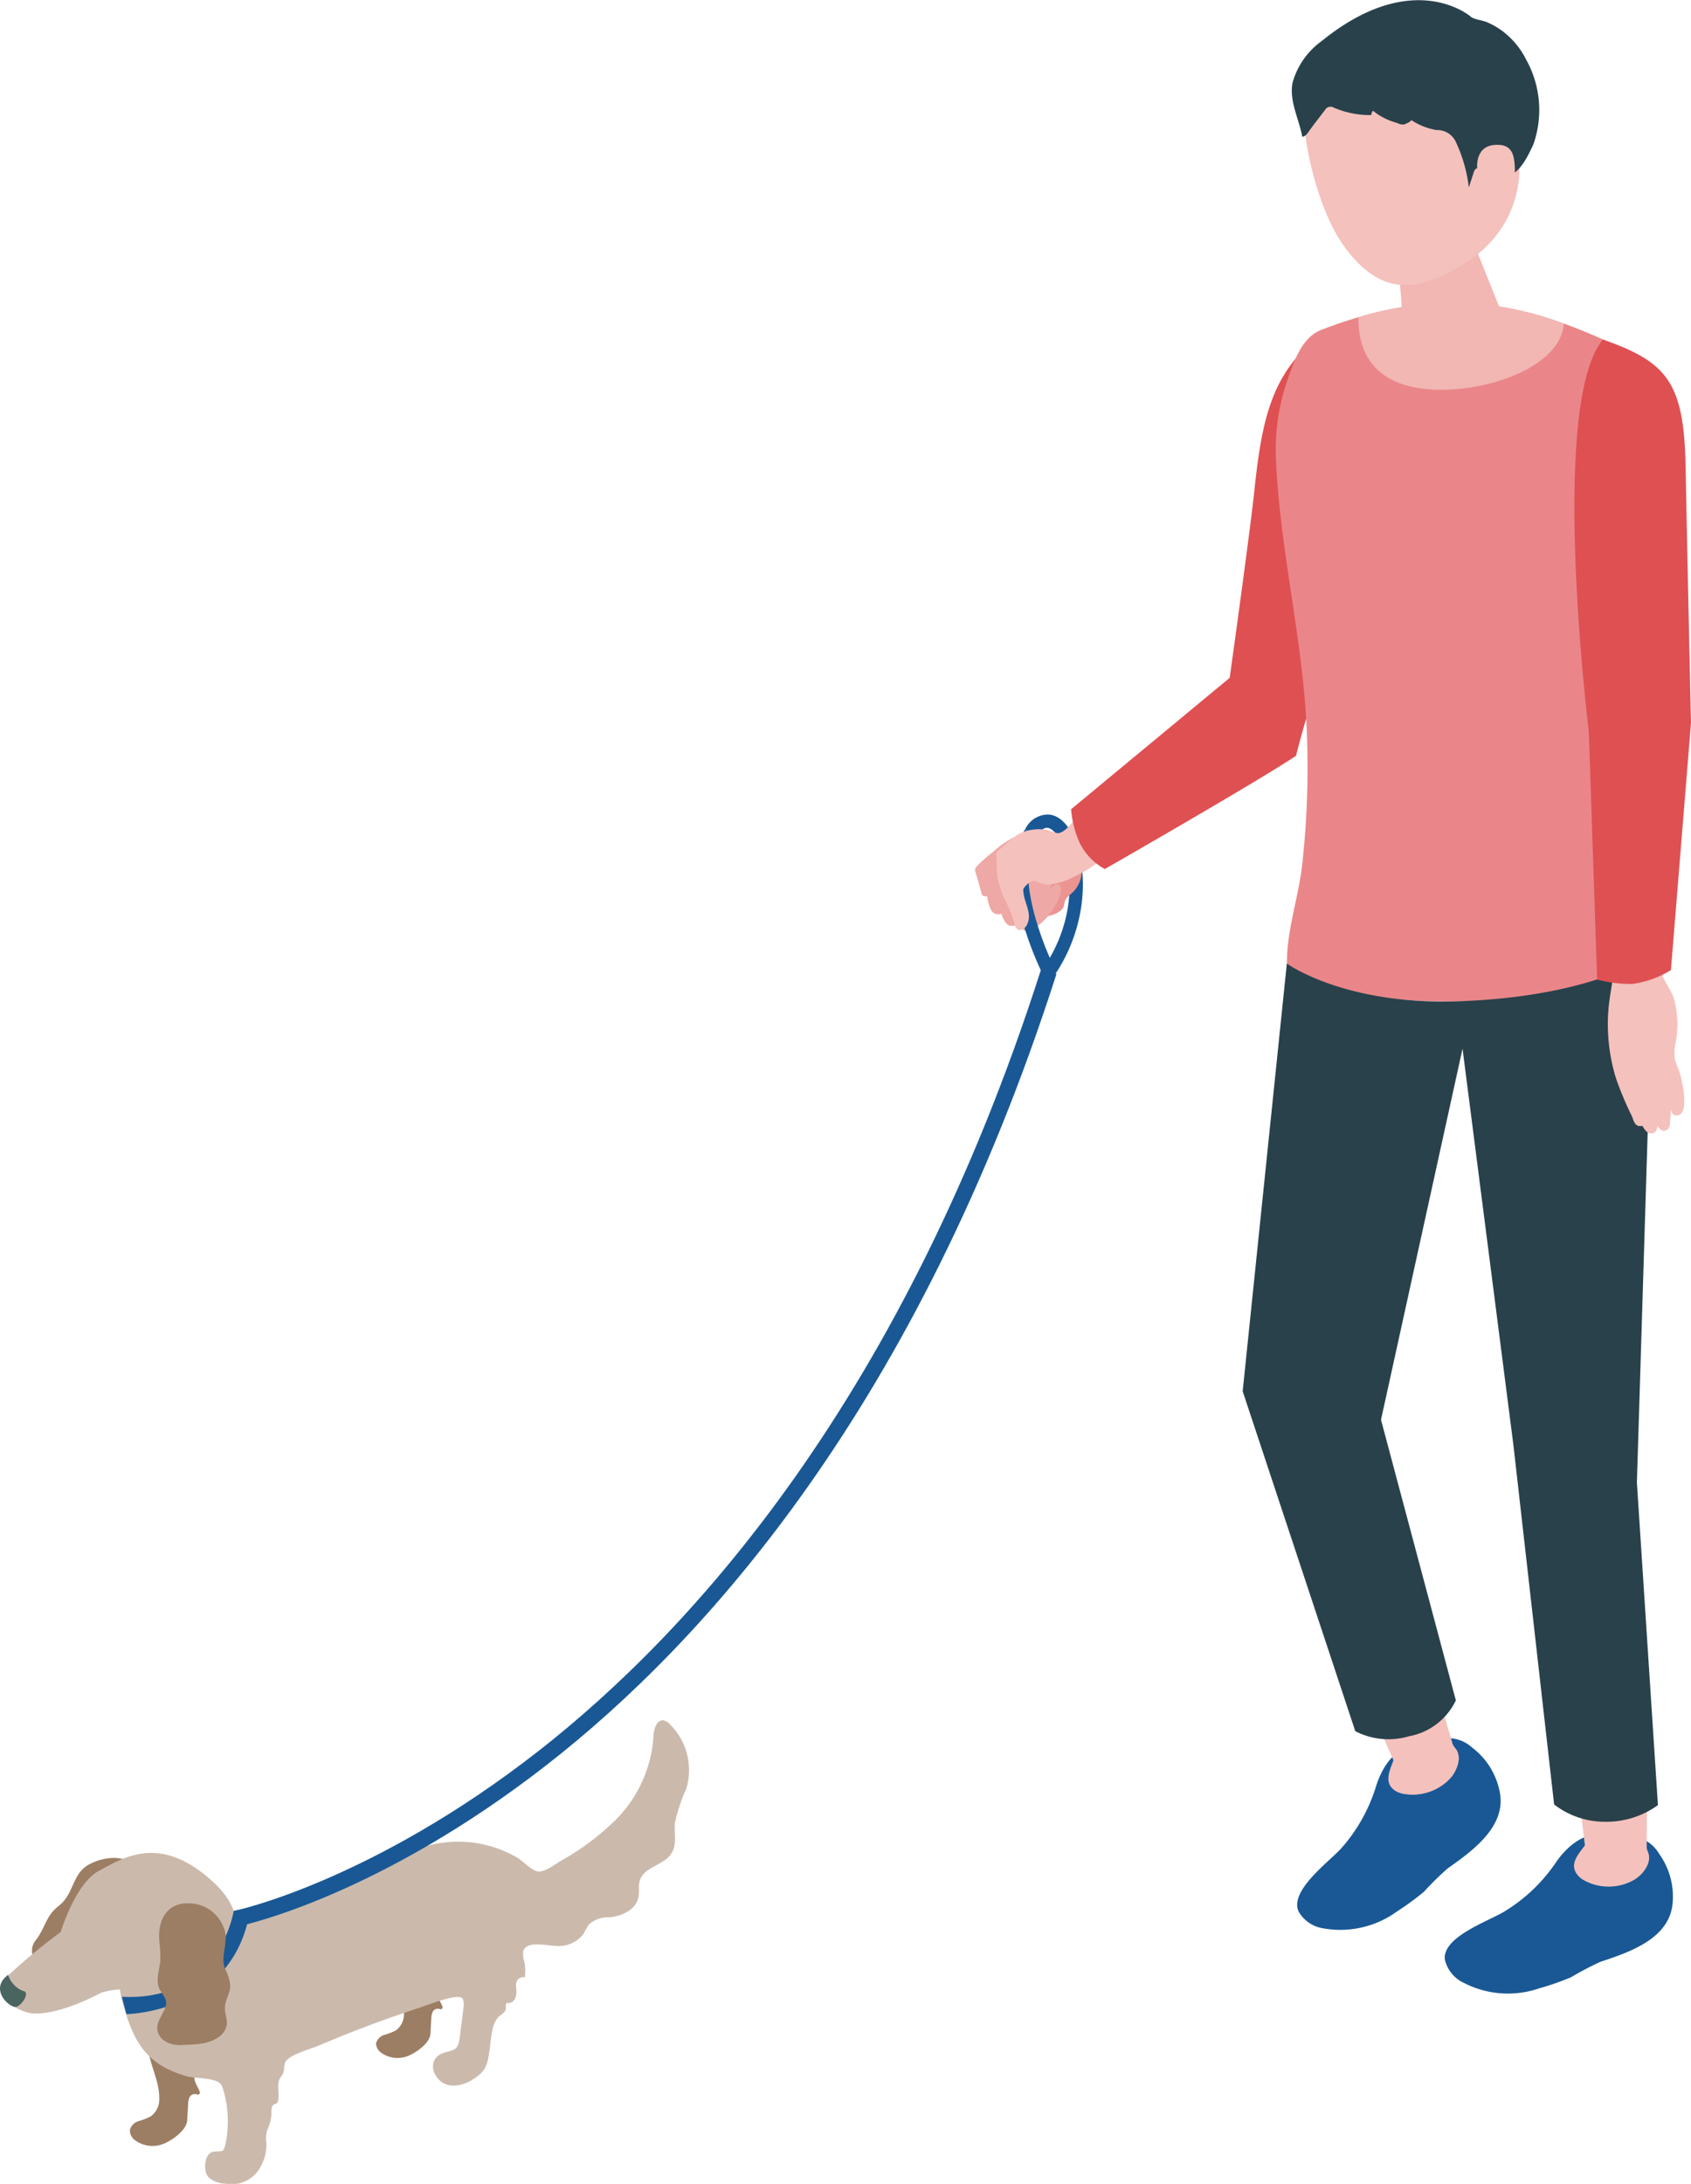 <svg id="レイヤー_1" data-name="レイヤー 1" xmlns="http://www.w3.org/2000/svg" viewBox="0 0 176.9 228.33"><defs><style>.cls-1{fill:#9c7e64;}.cls-2{fill:#cbbaac;}.cls-3{fill:#4a6460;}.cls-4{fill:#195895;}.cls-5{fill:#eb9491;}.cls-6{fill:#eea8a5;}.cls-7{fill:#f4c1bd;}.cls-8{fill:#df5052;}.cls-9{fill:#ea8689;}.cls-10{fill:#29414b;}.cls-11{fill:#f2b6b3;}</style></defs><path class="cls-1" d="M16.39,217.56a6.39,6.39,0,0,1,.27,2,2.19,2.19,0,0,1-.9,1.72,6.86,6.86,0,0,1-1.26.49,1.32,1.32,0,0,0-.91.91,1.28,1.28,0,0,0,.57,1.11,3.09,3.09,0,0,0,3,.33c.9-.38,2.36-1.41,2.42-2.42l.1-1.67a1.79,1.79,0,0,1,.14-.73.61.61,0,0,1,.6-.36c.15,0,.32.11.43,0s.06-.24,0-.36c-.13-.33-.78-1.31-.39-1.62.19-.17.5-.09.74-.19a.77.77,0,0,0,.22-1.1,3,3,0,0,0-1-.82,1.46,1.46,0,0,1-.74-1c0-.41.22-.86,0-1.22a1,1,0,0,0-.49-.38,5.64,5.64,0,0,0-1.63-.61,1.91,1.91,0,0,0-1.63.43C14.73,213.33,16.05,216.15,16.39,217.56Z"/><path class="cls-1" d="M42,208.78a6.37,6.37,0,0,1,.26,1.88,2.08,2.08,0,0,1-.86,1.63,6.11,6.11,0,0,1-1.19.46,1.29,1.29,0,0,0-.87.87,1.21,1.21,0,0,0,.54,1,2.93,2.93,0,0,0,2.86.31c.85-.36,2.24-1.33,2.29-2.3l.09-1.58a1.77,1.77,0,0,1,.14-.69.58.58,0,0,1,.57-.34c.14,0,.3.11.41,0s.05-.23,0-.34c-.12-.32-.73-1.24-.37-1.54.19-.16.48-.08.7-.18a.72.72,0,0,0,.22-1,2.87,2.87,0,0,0-.92-.77,1.42,1.42,0,0,1-.71-.94c0-.39.21-.81,0-1.15a1,1,0,0,0-.47-.36,5,5,0,0,0-1.54-.58,1.81,1.81,0,0,0-1.54.4C40.44,204.77,41.7,207.45,42,208.78Z"/><path class="cls-2" d="M51.11,215a3.86,3.86,0,0,1-.44,1.33,3.2,3.2,0,0,1-.82.82c-1.32,1-3.37,1.5-4.33-.26a1.62,1.62,0,0,1-.07-1.5,1.56,1.56,0,0,1,.89-.73c1.16-.42,1.57-.14,1.77-1.74.12-1,.25-2,.37-3a1.62,1.62,0,0,0-.07-.93c-.36-.73-4,.78-4.77,1q-2.53.84-5.06,1.78c-1.67.63-3.34,1.3-5,2-.79.35-1.63.56-2.42.93a3.34,3.34,0,0,0-1.22.74c-.3.43-.12,1-.4,1.48-.08.12-.17.23-.24.35-.41.71,0,1.66-.23,2.44a.51.51,0,0,1-.12.2c-.09.07-.21.07-.31.13-.26.15-.25.55-.24.88A4.22,4.22,0,0,1,28,222.6a2.86,2.86,0,0,0-.13,1.46,4.73,4.73,0,0,1-1,3.07,3.47,3.47,0,0,1-3.36,1.17,2.62,2.62,0,0,1-1.7-.67c-.6-.64-.43-2.53.51-2.66s1.05.16,1.27-.81a10.28,10.28,0,0,0,.23-1.92,11,11,0,0,0-.55-4,1.37,1.37,0,0,0-.16-.32c-.53-.71-2.75-.6-3.57-.84-3.74-1.09-5.36-3-6.5-7a14.26,14.26,0,0,1-.64-5.55,6.62,6.62,0,0,1,2.6-4.73c1.72-1.13,3.86-.9,5.77-.42,5.72,1.47,13.3-1,18.39-3.68,1.42-.76,2.77-1.67,4.25-2.29a12.3,12.3,0,0,1,10.75.84c.6.36,1.44,1.33,2.13,1.42s1.87-.82,2.51-1.19a26.39,26.39,0,0,0,5.2-3.82,13.62,13.62,0,0,0,4.34-8.8c0-.84.25-2,1-2a1.13,1.13,0,0,1,.69.37A6.74,6.74,0,0,1,71.8,187a17.79,17.79,0,0,0-1.2,3.61c-.09,1,.21,2.12-.26,3-.74,1.45-3,1.49-3.43,3.07-.14.53,0,1.1-.12,1.64-.25,1.36-1.71,2-3,2.14a3,3,0,0,0-2.18.75,9.26,9.26,0,0,0-.58,1,3.25,3.25,0,0,1-3,1.23c-.74,0-3-.59-3.29.58a2.45,2.45,0,0,0,.11,1.07,4.81,4.81,0,0,1,.05,1.65.74.74,0,0,0-.89.54,2,2,0,0,0,0,.69,1.92,1.92,0,0,1-.1.92.82.82,0,0,1-.66.54.4.4,0,0,0-.24,0c-.12.09-.09.29-.09.45,0,.59-.53.71-.83,1.06a2.77,2.77,0,0,0-.55,1.19C51.32,213.07,51.3,214,51.11,215Z"/><path class="cls-1" d="M13,201.34a2.52,2.52,0,0,0-.27.42,5.91,5.91,0,0,1-1.11,1.68,5.11,5.11,0,0,0-1.39,1.77c-.26.63-.26,1.43-.72,2-.76.89-2.69.81-3.65.42a3.66,3.66,0,0,1-1.77-1.66c-.59-1-1.15-2.12-.34-3.13s1.06-2.3,1.92-3.15c.3-.31.66-.54.94-.86,1.14-1.27,1.08-3,2.71-3.9a5.67,5.67,0,0,1,2.68-.68,5.42,5.42,0,0,1,3,1.1,2.12,2.12,0,0,1,.54.45,2,2,0,0,1,0,1.95A16.66,16.66,0,0,1,13,201.34Z"/><path class="cls-2" d="M10.61,208.33s-4.07,2.26-7,2.19c-1.43,0-4.8-1.8-3.09-3.66A60.52,60.52,0,0,1,6.35,202s1.54-5.11,4-6.4,6.43-4.09,12.18,1.38c3.12,3,3.21,6.86-1.35,10C17.33,209.63,14.43,207.17,10.61,208.33Z"/><path class="cls-3" d="M.85,206.48a2.65,2.65,0,0,0,1.6,1.69c.68.11-.06,1.4-.71,1.64S-1.23,208,.85,206.48Z"/><path class="cls-4" d="M24.45,199.77s-1.4,9.52-11.7,9c.33,1.3.48,1.81.48,1.81s11.2-.11,12.92-10.83A8.6,8.6,0,0,0,24.45,199.77Z"/><path class="cls-1" d="M16.77,204.7c0,.12,0,.24,0,.35-.12,1-.52,2.07-.05,3a7.05,7.05,0,0,1,.61,1c.3,1-.86,1.91-.88,2.95,0,1.31,1.4,1.88,2.48,1.82,1.34-.09,2.58,0,3.78-.73a2.07,2.07,0,0,0,1-1.31c.12-.62-.2-1.23-.18-1.86,0-.8.56-1.51.56-2.31a4.79,4.79,0,0,0-.55-1.78c-.56-1.49.57-2.94-.22-4.49A3.89,3.89,0,0,0,19.67,199a3,3,0,0,0-1.75.47,3,3,0,0,0-1.13,1.74C16.45,202.48,16.82,203.52,16.77,204.7Z"/><path class="cls-4" d="M110.29,102l-1.14-.79C112.72,96,112.2,90.45,111,88c-.44-.88-1-1.43-1.46-1.45s-.9.55-1.11.9l-1.19-.73a2.66,2.66,0,0,1,2.36-1.56c1,0,2,.83,2.64,2.22C113.91,90.77,113.79,96.88,110.29,102Z"/><path class="cls-5" d="M111.09,95.07c.28-.29.21-.58.34-.91s.44-.53.72-.8a3.06,3.06,0,0,0,1-2.17c0-.72-.27-1.44-.35-2.16a1,1,0,0,0-.17-.53,1.06,1.06,0,0,0-.47-.3,2.49,2.49,0,0,0-2.47.08,2.87,2.87,0,0,0-.62.87c-.38.73-.77,1.46-1.16,2.19a4.42,4.42,0,0,0-.47,1.15,3.44,3.44,0,0,0,.5,2.19,2.65,2.65,0,0,0,.68.9C109.26,96.07,110.57,95.62,111.09,95.07Z"/><path class="cls-6" d="M102.31,92.06l.39,1.4c.18.66,1.74-.16,2.15-.3s1.34,0,1.47-.69c.32-1.65.84-3.17.3-4.85,0-.07-.06-.16-.14-.19a.29.29,0,0,0-.18,0,9.76,9.76,0,0,0-2.46,1.68,13.46,13.46,0,0,0-1.65,1.46.48.48,0,0,0-.17.29.42.42,0,0,0,0,.22Z"/><path class="cls-6" d="M104.06,95.52a1.14,1.14,0,0,0,1-.11,7.46,7.46,0,0,0,3.75-3.2,1.64,1.64,0,0,0,.22-.63.56.56,0,0,0-.31-.55.8.8,0,0,0-.74.24c-.51.41-1,.89-1.47,1.31s-.8.62-1.09-.13c-.12-.29-.52-.32-.83-.26a3.46,3.46,0,0,0-1.37.61.21.21,0,0,0-.11.12.25.25,0,0,0,0,.12C103.34,93.81,103.38,95.17,104.06,95.52Z"/><path class="cls-6" d="M105.61,96.78a1.16,1.16,0,0,0,1-.25,7.43,7.43,0,0,0,3.3-3.66,1.5,1.5,0,0,0,.13-.66.54.54,0,0,0-.37-.5A.78.78,0,0,0,109,92c-.45.48-.83,1-1.28,1.49s-.71.72-1.1,0c-.16-.27-.56-.25-.86-.15a3.83,3.83,0,0,0-1.28.78.26.26,0,0,0-.09.14.5.5,0,0,0,0,.12C104.68,95.18,104.9,96.52,105.61,96.78Z"/><path class="cls-6" d="M107.32,97.34a1.05,1.05,0,0,0,.91-.31,6.72,6.72,0,0,0,2.7-3.56,1.36,1.36,0,0,0,.07-.6.5.5,0,0,0-.38-.43c-.24,0-.45.16-.61.36-.37.46-.68,1-1.05,1.44s-.58.71-1,.11c-.16-.24-.52-.19-.78-.07a3.12,3.12,0,0,0-1.1.8.17.17,0,0,0-.07.13.13.13,0,0,0,0,.1C106.35,96,106.65,97.16,107.32,97.34Z"/><path class="cls-4" d="M109.1,101.89c-.21-.41-5-10-1.88-15.17l1.19.73c-2.75,4.47,1.88,13.72,1.92,13.81Z"/><path class="cls-7" d="M106.44,87.28l-.1.06a18.56,18.56,0,0,0-1.81,1.51.91.91,0,0,0-.29.36,1,1,0,0,0,0,.3,21.43,21.43,0,0,0,.1,2.27c.1.66.41,1.24.56,1.87a12.7,12.7,0,0,1,1.17,2.74c.07.31.15.69.45.82s.74-.17.91-.51c.59-1.19-.27-2.25-.37-3.44a.8.8,0,0,1,0-.31.94.94,0,0,1,.2-.29c.33-.33.63-.69,1.11-.52a3.66,3.66,0,0,0,1.22.36,6.81,6.81,0,0,0,2.48-.69,16.86,16.86,0,0,0,4.07-2.65.3.3,0,0,0,.12-.16.28.28,0,0,0-.06-.18,16.16,16.16,0,0,0-3.43-3.62c-.36.54-1.34,1.86-2.07,1.91-.36,0-.93-.31-1.32-.36a4.77,4.77,0,0,0-1.36,0A3.92,3.92,0,0,0,106.44,87.28Z"/><path class="cls-4" d="M173.56,193.81a7.65,7.65,0,0,1,1.43,5c-.21,3.84-4.45,5.27-7.56,6.3a33.54,33.54,0,0,0-3.09,1.62,28,28,0,0,1-3.3,1.15,10.07,10.07,0,0,1-7.89-.56,3.57,3.57,0,0,1-2-2.45c-.27-2.36,4.55-4,6.2-5a17.42,17.42,0,0,0,5.5-5.27c1.33-1.85,3.08-3.12,5.46-2.9,1.17.11,2.21.26,3,.39A3.76,3.76,0,0,1,173.56,193.81Z"/><path class="cls-7" d="M172.67,180.4c-.42,5.08-.42,12.56-.42,12.56s-.58.78-3.14.85-3.25-.79-3.25-.79l-2.14-17.33S170.28,179,172.67,180.4Z"/><path class="cls-7" d="M172.25,193a1.19,1.19,0,0,0,.12.61c.49,1.09-.44,2.3-1.3,2.86a5.35,5.35,0,0,1-5.32.14,2.27,2.27,0,0,1-.53-.39c-1.18-1.18-.06-2.31.64-3.27a1,1,0,0,1,.27-.24.76.76,0,0,1,.37,0c1.56.13,3.12.23,4.68.32C171.77,193,172.24,192.74,172.25,193Z"/><path class="cls-7" d="M172.37,193.57a1.19,1.19,0,0,1-.12-.61s0-1.6,0-3.81a11.86,11.86,0,0,1-3.51.56,12.11,12.11,0,0,1-3.4-.56l.46,3.79c-.7.95-1.79,2.07-.62,3.24a2.27,2.27,0,0,0,.53.39,5.35,5.35,0,0,0,5.32-.14C171.93,195.87,172.86,194.66,172.37,193.57Z"/><path class="cls-4" d="M154,182.71a7.58,7.58,0,0,1,2.84,4.41c.92,3.73-2.72,6.34-5.4,8.23a31.75,31.75,0,0,0-2.48,2.44,28.67,28.67,0,0,1-2.82,2.06,10.1,10.1,0,0,1-7.72,1.76,3.56,3.56,0,0,1-2.58-1.78c-.94-2.18,3.19-5.17,4.48-6.59A17.51,17.51,0,0,0,144,186.6c.74-2.16,2-3.88,4.38-4.37,1.15-.23,2.19-.39,3-.5A3.74,3.74,0,0,1,154,182.71Z"/><path class="cls-7" d="M148.66,170c1.07,5,3.24,12.14,3.24,12.14s-.32.92-2.75,1.73-3.34.2-3.34.2l-7.08-16S146,169.44,148.66,170Z"/><path class="cls-7" d="M151.9,182.18a1.4,1.4,0,0,0,.3.56c.79.89.25,2.32-.41,3.11a5.35,5.35,0,0,1-5,1.68,2.67,2.67,0,0,1-.62-.21c-1.47-.79-.73-2.2-.33-3.32a.81.81,0,0,1,.18-.31.61.61,0,0,1,.34-.14c1.53-.34,3.05-.69,4.57-1.06C151.45,182.35,151.84,182,151.9,182.18Z"/><path class="cls-7" d="M152.2,182.74a1.4,1.4,0,0,1-.3-.56s-.46-1.52-1.06-3.65a11.79,11.79,0,0,1-3.2,1.55,12,12,0,0,1-3.41.46l1.55,3.49c-.41,1.11-1.12,2.5.34,3.29a2.67,2.67,0,0,0,.62.21,5.35,5.35,0,0,0,5-1.68C152.45,185.06,153,183.63,152.2,182.74Z"/><path class="cls-8" d="M142.45,35.77c3,3.3,3.31,2.55,3.24,9.1-.09,8-6.48,19.82-10.11,34.15-4.08,2.73-20,11.84-20,11.84A6.24,6.24,0,0,1,112.89,88a10.63,10.63,0,0,1-.84-3.39l16.59-13.74s2.13-15.23,2.6-19.74c.68-6.52,1.6-10.4,4.37-13.72C137.6,35,140.41,33.48,142.45,35.77Z"/><path class="cls-9" d="M172.89,99.8s1-11.18,1.29-18.58c.63-14.46.36-36.6.36-36.6a7.1,7.1,0,0,0-4.19-7.94c-7.93-3.59-17.21-8-32.18-2.17-2,.81-2.82,3.28-3.53,5.36a22.09,22.09,0,0,0-1.17,7.83c.37,9.93,3,19.68,3.27,29.69a92,92,0,0,1-.52,13.07c-.39,3.41-1.64,6.91-1.59,10.33,4.91,3.54,12.05,3.95,17.87,3.92C167,104.63,172.89,99.8,172.89,99.8Z"/><path class="cls-10" d="M171.24,155l1.38-44.8.27-10.42s-5.93,4.43-20.41,4.91c-11.91.39-17.86-3.95-17.86-3.95L130,145.46,141.78,181a7.56,7.56,0,0,0,5.62.53,6.78,6.78,0,0,0,4.9-3.75l-7.83-29.34L153,109.64l5.32,41.43,4.26,37.59a8.66,8.66,0,0,0,5.37,1.81,9.19,9.19,0,0,0,5.49-1.74Z"/><path class="cls-11" d="M150.73,40.75c5.73,0,12.53-2.65,12.87-6.9a32.6,32.6,0,0,0-21.49-.68c0,.06,0,.12,0,.18C142.1,37.84,144.79,40.75,150.73,40.75Z"/><path class="cls-11" d="M149.77,24c2.55-.59,4.24.53,4.53,1.77l3.22,8c.21,1.47-2,3.21-4.87,3.88s-5.44,0-5.65-1.44l-.76-9C146.05,26,147.22,24.6,149.77,24Z"/><path class="cls-7" d="M146.06,3.11c7.5-1.67,10.87,3.46,12.45,10.28,2.05,8.88-3.15,13-5.95,14.54-3.41,1.91-7.73,3.91-12.13-2.44-2.62-3.78-4.23-11-4-14C136.7,8.82,138.57,4.79,146.06,3.11Z"/><path class="cls-10" d="M137.37,13.12l1.23-1.6a.66.66,0,0,1,.93-.27,9.5,9.5,0,0,0,3.92.78.75.75,0,0,1,.18-.45,6.69,6.69,0,0,0,2.3,1.21c.33.09.6.29,1,.21,0,0,.87-.35.66-.48a6.78,6.78,0,0,0,2.71,1.08,2.12,2.12,0,0,1,2,1.24,15.49,15.49,0,0,1,1.36,4.75l.48-1.48a1.07,1.07,0,0,1,.18-.39.75.75,0,0,1,.86-.13c.93.4,1.6,1.2,2.78.74s2-2.26,2.46-3.26a10.82,10.82,0,0,0-.76-8.83,8.51,8.51,0,0,0-2.38-2.91,7.91,7.91,0,0,0-1.7-1c-.43-.2-1.38-.29-1.71-.58,0,0-6-5.26-15.64,2.57a8,8,0,0,0-3,4.28c-.41,1.91.67,3.83,1,5.69.23,0,.42-.18.56-.37Z"/><path class="cls-7" d="M154.56,17.89s-.45-2.56,1.8-2.74c1.93-.14,2.16,1.07,2.11,3.31S157.36,22,156,22.24,154.56,17.89,154.56,17.89Z"/><path class="cls-7" d="M168.74,102.24s-.33,1.93-.42,2.74a18.57,18.57,0,0,0-.11,2.69,19.47,19.47,0,0,0,.77,4.84l.09.28a34.92,34.92,0,0,0,1.66,3.94c.14.33.24.89.71,1,0,0,.44,0,.41,0s.36.76.81.77.69-.2.72-.81c0,0,.23.5.65.54a.63.63,0,0,0,.64-.56c.05-.21.13-1.68.13-1.68s.08.54.41.61c1.78.34.67-4.09.41-4.74a6.16,6.16,0,0,1-.43-1.25,6.08,6.08,0,0,1,.15-1.84,10.19,10.19,0,0,0-.15-4.08c-.3-1.27-1.25-2.06-1.43-3.33l-.42-5-5.22.46Z"/><path class="cls-8" d="M176.9,75.57s-.37-16.63-.57-27c-.18-8.69-2.06-10.76-8.64-13.07-5.71,6.82-1.48,41-1.48,41l.87,25.92a13.76,13.76,0,0,0,3.72.45,10.45,10.45,0,0,0,4-1.44Z"/><path class="cls-4" d="M24.92,201.41l-.34-1.65c.14,0,14.36-3.1,31.77-16.7,16.07-12.57,38.24-36.95,52.57-81.74l1.6.51C96,147.09,73.59,171.74,57.29,184.45,39.59,198.26,25.51,201.28,24.92,201.41Z"/></svg>